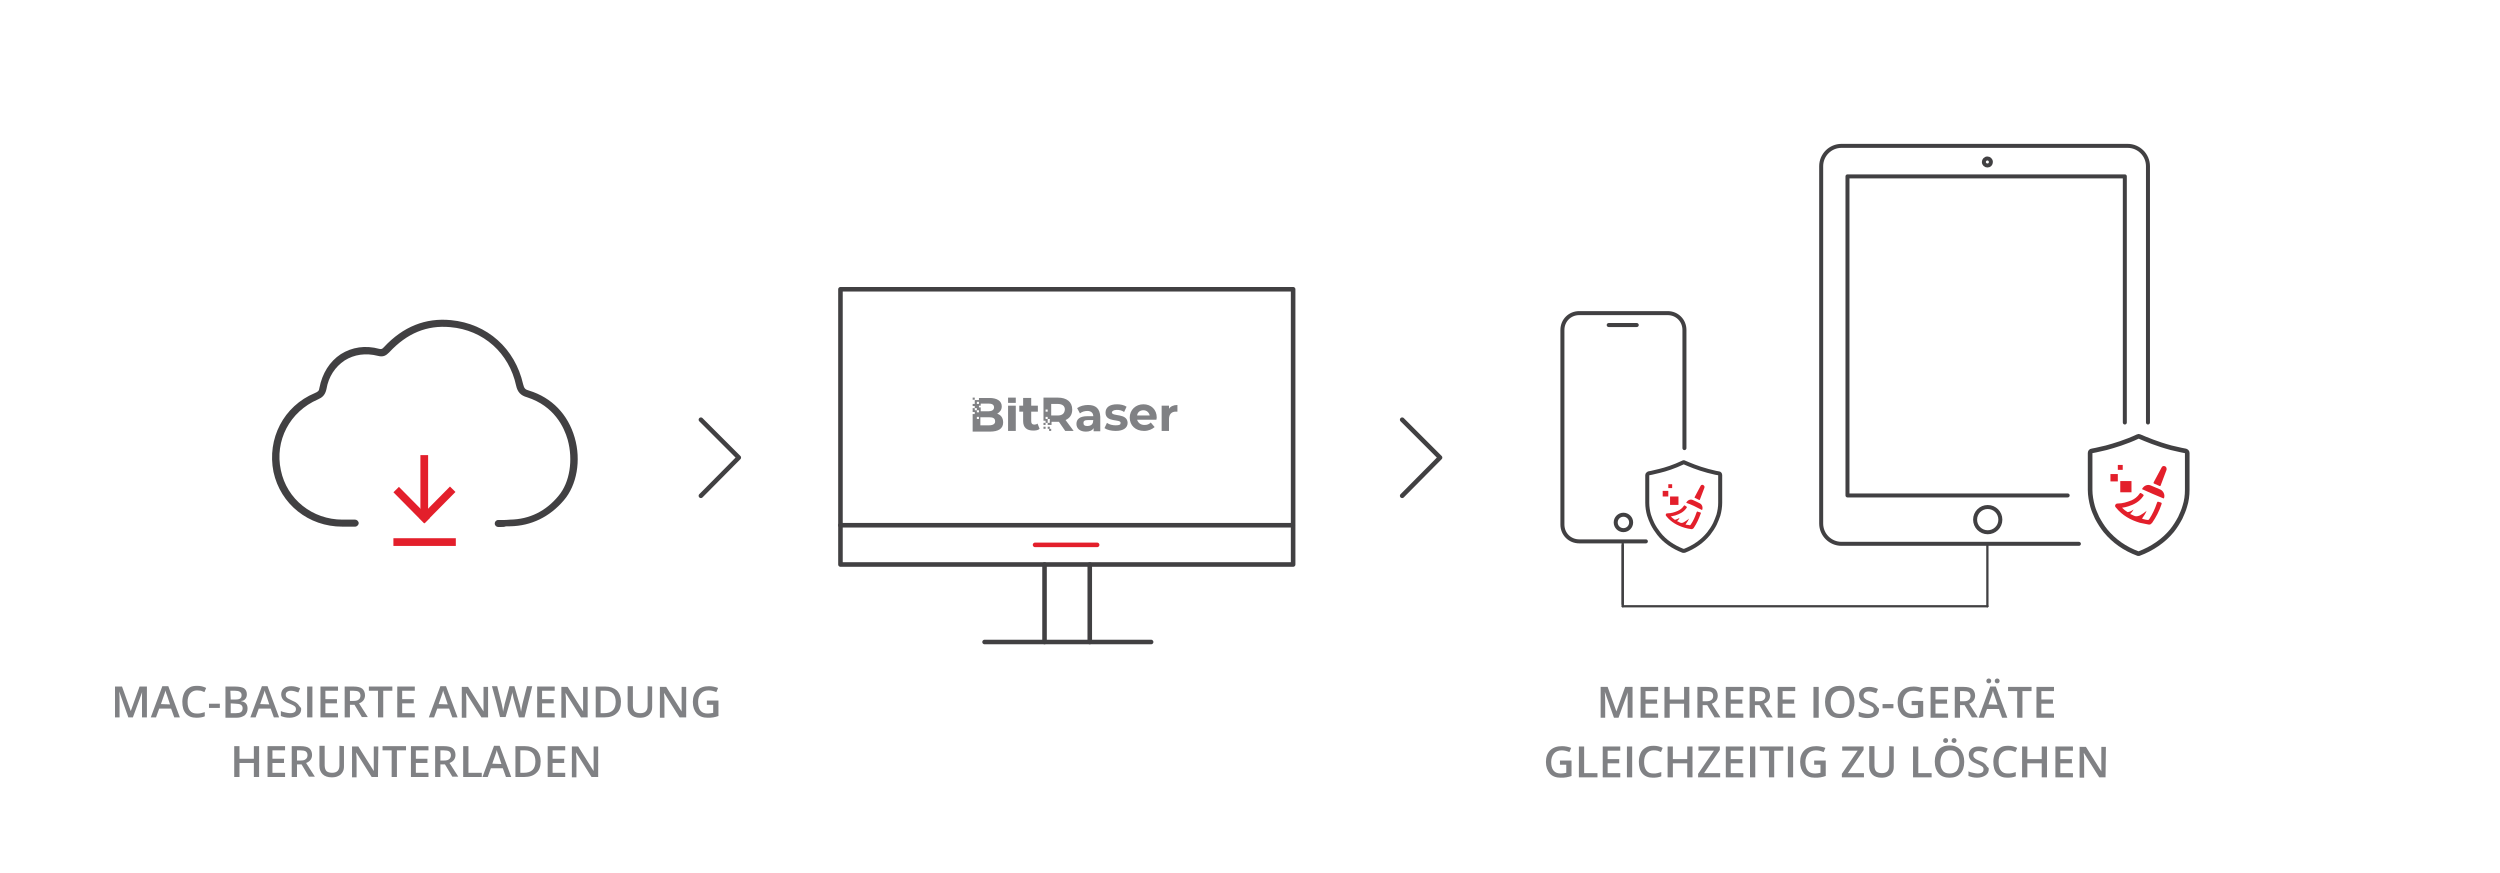 <?xml version="1.0" encoding="utf-8"?>
<!-- Generator: Adobe Illustrator 27.4.1, SVG Export Plug-In . SVG Version: 6.00 Build 0)  -->
<svg version="1.1" id="Layer_1" xmlns="http://www.w3.org/2000/svg" xmlns:xlink="http://www.w3.org/1999/xlink" x="0px" y="0px"
	 viewBox="0 0 713 249" style="enable-background:new 0 0 713 249;" xml:space="preserve">
<style type="text/css">
	.st0{fill:#414042;}
	.st1{fill:#E31F2B;}
	.st2{fill:none;stroke:#414042;stroke-width:1.304;stroke-linecap:round;stroke-linejoin:round;stroke-miterlimit:10;}
	.st3{fill:none;stroke:#E31F2B;stroke-width:1.304;stroke-linecap:round;stroke-linejoin:round;stroke-miterlimit:10;}
	.st4{fill:#808184;}
	.st5{enable-background:new    ;}
	.st6{fill:none;stroke:#414042;stroke-width:0.651;stroke-linecap:round;stroke-linejoin:round;stroke-miterlimit:10;}
	.st7{fill:none;stroke:#414042;stroke-width:1.145;stroke-linecap:round;stroke-linejoin:round;stroke-miterlimit:10;}
	.st8{fill:none;stroke:#414042;stroke-width:0.654;stroke-linecap:round;stroke-linejoin:round;stroke-miterlimit:10;}
	.st9{fill:none;stroke:#414042;stroke-width:1.14;stroke-linecap:round;stroke-linejoin:round;stroke-miterlimit:10;}
	.st10{fill:none;stroke:#414042;stroke-width:0.651;stroke-linecap:round;stroke-linejoin:round;stroke-miterlimit:10;}
	.st11{fill:none;stroke:#414042;stroke-width:1.318;stroke-linecap:round;stroke-linejoin:round;stroke-miterlimit:10;}
</style>
<g>
	<g>
		<g>
			<g>
				<path class="st0" d="M142.1,150.3c-0.5,0-1-0.4-1-1c0-0.5,0.4-1,1-1c1.2,0,1.4,0,1.7,0s0.5,0,1.7-0.1c5.5-0.1,10.2-2.4,13.8-6.8
					c3.2-3.8,4.2-10.2,2.6-16c-1-3.5-3.8-9.6-11.6-12.1c-1.8-0.5-2.7-1.5-3.1-3.3c-2-9.3-9.3-15.9-18.8-16.7
					c-6.6-0.6-12.3,1.7-17.4,7.2c-0.9,0.9-1.7,1.4-3.2,1c-3.5-0.9-6.8-0.4-9.5,1.3c-2.7,1.8-4.6,4.6-5.2,8.2
					c-0.4,1.8-1.3,2.4-2.4,2.9c-8.1,3.5-12.4,11.8-10.6,20.2c1.7,8.3,9,14.1,17.6,14.1h3.6c0.5,0,1,0.5,1,1s-0.5,1-1,1h-3.7
					c-9.6,0-17.6-6.4-19.6-15.6c-1.9-9.5,2.9-18.8,11.8-22.5c0.9-0.4,1.2-0.6,1.3-1.5c0.8-4.1,2.9-7.5,6.1-9.6c3.2-2,7-2.6,11-1.5
					c0.5,0.1,0.8,0.1,1.3-0.5c5.5-5.9,11.9-8.4,19.1-7.7c10.4,1,18.3,8.1,20.6,18.3c0.3,1.2,0.6,1.5,1.7,1.8c6.5,2,11.1,6.8,13,13.4
					c1.9,6.5,0.6,13.6-3.1,17.9c-4,4.7-9.3,7.3-15.3,7.4c-1,0-1.3,0-1.5,0.1C143.7,150.3,143.4,150.3,142.1,150.3L142.1,150.3z"/>
			</g>
		</g>
		<g>
			<g>
				<rect x="112.2" y="153.5" class="st1" width="17.8" height="2.2"/>
			</g>
			<g>
				<g>
					<rect x="119.9" y="129.8" class="st1" width="2.2" height="17.8"/>
				</g>
				<g>
					<g>
						
							<rect x="118.5" y="142.8" transform="matrix(0.703 -0.711 0.711 0.703 -65.293 131.513)" class="st1" width="12.5" height="2.2"/>
					</g>
					<g>
						
							<rect x="116.3" y="137.9" transform="matrix(0.711 -0.703 0.703 0.711 -67.427 124.111)" class="st1" width="2.2" height="12.5"/>
					</g>
				</g>
			</g>
		</g>
	</g>
	<rect x="239.7" y="82.5" class="st2" width="129.1" height="78.5"/>
	<line class="st2" x1="368.7" y1="149.8" x2="239.7" y2="149.8"/>
	<line class="st3" x1="312.9" y1="155.4" x2="295.2" y2="155.4"/>
	<line class="st2" x1="310.8" y1="183.1" x2="310.8" y2="161"/>
	<line class="st2" x1="280.8" y1="183.1" x2="328.3" y2="183.1"/>
	<line class="st2" x1="297.9" y1="183.1" x2="297.9" y2="161"/>
	<g>
		<rect x="287.5" y="115.7" class="st4" width="2.2" height="7.2"/>
		<path class="st4" d="M295.9,120.8c-0.2,0.2-0.6,0.3-0.9,0.3c-0.6,0-0.9-0.3-0.9-1v-2.7h1.9v-1.7h-1.9v-2.2h-2.3v2.2h-1.1v1.7h1.1
			v2.7c0,1.8,1,2.7,2.9,2.7c0.7,0,1.4-0.1,1.8-0.5L295.9,120.8z"/>
		<rect x="287.5" y="113.4" class="st4" width="2.2" height="1.5"/>
		<rect x="297.6" y="120.6" class="st4" width="0.6" height="0.6"/>
		<path class="st4" d="M310.3,115.5c-1.1,0-2.3,0.3-3.1,0.9l0.8,1.5c0.6-0.5,1.4-0.7,2.1-0.7c1.1,0,1.7,0.6,1.7,1.5h-1.7
			c-2.2,0-3.1,0.9-3.1,2.2c0,1.3,1,2.2,2.7,2.2c1,0,1.8-0.3,2.2-1v0.9h1.9v-4.1C313.7,116.5,312.5,115.5,310.3,115.5 M311.7,120.5
			c-0.2,0.7-0.8,1-1.6,1c-0.8,0-1.1-0.3-1.1-0.9c0-0.5,0.3-0.8,1.3-0.8h1.5L311.7,120.5L311.7,120.5z"/>
		<path class="st4" d="M317.1,117.6c0-0.3,0.5-0.7,1.4-0.7c0.7,0,1.4,0.1,2.1,0.6l0.7-1.5c-0.7-0.5-1.8-0.7-2.7-0.7
			c-2.2,0-3.3,0.9-3.3,2.4c0,2.9,4.3,1.7,4.3,2.9c0,0.5-0.3,0.7-1.4,0.7c-0.9,0-1.8-0.2-2.5-0.7l-0.7,1.5c0.7,0.5,1.9,0.8,3.2,0.8
			c2.2,0,3.4-0.9,3.4-2.3C321.5,117.7,317.1,118.9,317.1,117.6"/>
		<path class="st4" d="M329.9,119.1c0-2.3-1.6-3.8-3.8-3.8c-2.2,0-3.9,1.6-3.9,3.8c0,2.2,1.6,3.8,4.1,3.8c1.3,0,2.3-0.5,3-1.1
			l-1.1-1.3c-0.5,0.5-1,0.7-1.8,0.7c-1.1,0-1.8-0.6-2.1-1.5h5.5C329.8,119.6,329.9,119.3,329.9,119.1 M324.3,118.5
			c0.1-0.9,0.8-1.5,1.8-1.5c0.9,0,1.6,0.6,1.8,1.5H324.3z"/>
		<path class="st4" d="M333.4,116.6v-0.9h-2.1v7.2h2.1v-3.4c0-1.4,0.8-2.1,1.9-2.1c0.1,0,0.3,0,0.5,0v-1.9
			C334.7,115.5,333.8,115.9,333.4,116.6"/>
		<path class="st4" d="M303.9,119.8c1.3-0.6,1.9-1.6,1.9-3c0-2.2-1.6-3.4-4.1-3.4h-4.1v6.6h0.6v0.6h0.6v-1.1h-0.6v-0.6h0.6v0.6h0.6
			v1.1h-0.6v0.6h1.1v-0.9h2.1l1.8,2.6h2.4L303.9,119.8z M298.8,117.4h-0.6v-0.6h0.6V117.4z M301.6,118.5h-1.8v-3.3h1.8
			c1.4,0,2.1,0.6,2.1,1.6C303.6,117.9,303,118.5,301.6,118.5"/>
		<rect x="297.6" y="121.7" class="st4" width="0.6" height="0.6"/>
		<rect x="298.8" y="121.7" class="st4" width="0.6" height="0.6"/>
		<rect x="299.2" y="122.3" class="st4" width="0.6" height="0.6"/>
		<path class="st4" d="M284.4,118c0.8-0.5,1.3-1.1,1.3-2.1c0-1.5-1.3-2.4-3.5-2.4h-3v0.6H278v1.1h-0.6v0.6h0.6v0.6h0.6v0.6h0.6v0.6
			h-0.6V117H278v-0.6h-0.6v1.1h0.6v0.6h-0.6v5h4.9c2.5,0,3.8-0.9,3.8-2.6C286.1,119.1,285.4,118.3,284.4,118 M279.2,119.5h-0.6v-0.6
			h0.6V119.5z M278.6,114.6h0.6v0.6h-0.6V114.6z M279.2,115.7h0.5v-0.6h2.2c1,0,1.6,0.3,1.6,1.1c0,0.7-0.6,1.1-1.6,1.1h-2.2v-1.1
			h-0.5V115.7z M282.1,121.3h-2.5V119h2.5c1.1,0,1.7,0.3,1.7,1.1C283.9,120.8,283.3,121.3,282.1,121.3 M277.4,114h0.6v-0.6h-0.6V114
			z"/>
	</g>
	<polyline class="st2" points="399.9,119.7 410.7,130.5 399.9,141.4 	"/>
	<polyline class="st2" points="199.9,119.7 210.7,130.5 199.9,141.4 	"/>
</g>
<g class="st5">
	<path class="st4" d="M36.6,204.6l-2.6-7.4l0,0c0.1,1.1,0.1,2.1,0.1,3.1v4.3h-1.3v-8.8h2l2.5,7l0,0l2.5-7h2.1v8.8h-1.4v-4.4
		c0-0.4,0-1,0-1.7s0-1.1,0.1-1.3l0,0l-2.7,7.4L36.6,204.6L36.6,204.6z"/>
	<path class="st4" d="M49.7,204.6l-0.9-2.5h-3.4l-0.9,2.5H43l3.3-8.9H48l3.3,8.9H49.7z M48.5,200.9l-0.8-2.4
		c-0.1-0.2-0.1-0.4-0.3-0.8c-0.1-0.3-0.2-0.6-0.2-0.8c-0.1,0.5-0.3,1-0.5,1.6l-0.8,2.3L48.5,200.9L48.5,200.9z"/>
	<path class="st4" d="M56.2,196.9c-0.8,0-1.5,0.3-2,0.9c-0.5,0.6-0.7,1.4-0.7,2.4c0,1.1,0.2,1.9,0.7,2.5s1.1,0.8,2,0.8
		c0.4,0,0.7,0,1.1-0.1c0.4-0.1,0.7-0.2,1.1-0.3v1.2c-0.7,0.3-1.5,0.4-2.4,0.4c-1.3,0-2.3-0.4-3-1.2s-1-1.9-1-3.4
		c0-0.9,0.2-1.7,0.5-2.4s0.8-1.2,1.5-1.6c0.6-0.4,1.4-0.5,2.3-0.5c0.9,0,1.7,0.2,2.5,0.6l-0.5,1.2c-0.3-0.1-0.6-0.3-1-0.4
		C57,197,56.6,196.9,56.2,196.9z"/>
	<path class="st4" d="M59.6,201.9v-1.2h3.1v1.2H59.6z"/>
	<path class="st4" d="M64.3,195.8H67c1.2,0,2.1,0.2,2.6,0.5c0.5,0.4,0.8,0.9,0.8,1.7c0,0.5-0.1,0.9-0.4,1.3s-0.7,0.6-1.2,0.6v0.1
		c0.6,0.1,1.1,0.3,1.4,0.7s0.4,0.8,0.4,1.4c0,0.8-0.3,1.4-0.8,1.9c-0.6,0.4-1.3,0.7-2.3,0.7h-3.2V195.8z M65.8,199.5h1.4
		c0.6,0,1.1-0.1,1.3-0.3c0.3-0.2,0.4-0.5,0.4-1c0-0.4-0.2-0.7-0.5-0.9S67.6,197,67,197h-1.3L65.8,199.5L65.8,199.5z M65.8,200.6v2.8
		h1.5c0.6,0,1.1-0.1,1.4-0.3s0.5-0.6,0.5-1.1s-0.2-0.8-0.5-1s-0.8-0.3-1.4-0.3L65.8,200.6L65.8,200.6z"/>
	<path class="st4" d="M78.1,204.6l-0.9-2.5h-3.4l-0.9,2.5h-1.5l3.3-8.9h1.6l3.3,8.9H78.1z M76.8,200.9l-0.8-2.4
		c-0.1-0.2-0.1-0.4-0.3-0.8c-0.1-0.3-0.2-0.6-0.2-0.8c-0.1,0.5-0.3,1-0.5,1.6l-0.8,2.3L76.8,200.9L76.8,200.9z"/>
	<path class="st4" d="M85.9,202.2c0,0.8-0.3,1.4-0.9,1.8c-0.6,0.4-1.4,0.7-2.4,0.7s-1.8-0.2-2.5-0.5v-1.4c0.4,0.2,0.8,0.3,1.3,0.4
		c0.5,0.1,0.9,0.2,1.3,0.2c0.6,0,1-0.1,1.3-0.3s0.4-0.5,0.4-0.9c0-0.3-0.1-0.6-0.4-0.8s-0.8-0.5-1.6-0.8c-0.8-0.3-1.4-0.7-1.7-1.1
		c-0.3-0.4-0.5-0.9-0.5-1.5c0-0.7,0.3-1.3,0.8-1.7s1.2-0.6,2.1-0.6c0.8,0,1.7,0.2,2.5,0.6l-0.5,1.2c-0.8-0.3-1.5-0.5-2.1-0.5
		c-0.5,0-0.8,0.1-1.1,0.3s-0.4,0.5-0.4,0.8c0,0.2,0,0.4,0.1,0.6c0.1,0.2,0.3,0.3,0.5,0.5c0.2,0.1,0.6,0.3,1.2,0.6
		c0.7,0.3,1.1,0.5,1.4,0.8c0.3,0.2,0.5,0.5,0.7,0.8S85.9,201.8,85.9,202.2z"/>
	<path class="st4" d="M87.6,204.6v-8.8h1.5v8.8H87.6z"/>
	<path class="st4" d="M96.4,204.6h-5v-8.8h5v1.2h-3.6v2.4h3.3v1.2h-3.3v2.8h3.6V204.6z"/>
	<path class="st4" d="M99.8,201.1v3.5h-1.5v-8.8h2.5c1.1,0,2,0.2,2.5,0.6s0.8,1.1,0.8,1.9c0,1.1-0.6,1.9-1.7,2.3l2.5,3.9h-1.7
		l-2.1-3.5h-1.3C99.8,201,99.8,201.1,99.8,201.1z M99.8,199.9h1c0.7,0,1.2-0.1,1.5-0.4c0.3-0.2,0.5-0.6,0.5-1.1s-0.2-0.9-0.5-1.1
		c-0.3-0.2-0.8-0.3-1.5-0.3h-1V199.9z"/>
	<path class="st4" d="M109.3,204.6h-1.5V197h-2.6v-1.2h6.7v1.2h-2.6V204.6z"/>
	<path class="st4" d="M118.3,204.6h-5v-8.8h5v1.2h-3.6v2.4h3.3v1.2h-3.3v2.8h3.6V204.6z"/>
	<path class="st4" d="M129,204.6l-0.9-2.5h-3.4l-0.9,2.5h-1.5l3.3-8.9h1.6l3.3,8.9H129z M127.7,200.9l-0.8-2.4
		c-0.1-0.2-0.1-0.4-0.3-0.8c-0.1-0.3-0.2-0.6-0.2-0.8c-0.1,0.5-0.3,1-0.5,1.6l-0.8,2.3L127.7,200.9L127.7,200.9z"/>
	<path class="st4" d="M139.1,204.6h-1.8l-4.4-7l0,0v0.4c0.1,0.7,0.1,1.4,0.1,2.1v4.6h-1.3v-8.8h1.8l4.4,7l0,0c0-0.1,0-0.4,0-1
		s0-1,0-1.4v-4.6h1.3v8.7H139.1z"/>
	<path class="st4" d="M149.6,204.6H148l-1.5-5.3c-0.1-0.2-0.1-0.6-0.2-1s-0.2-0.7-0.2-0.9c0,0.3-0.1,0.6-0.2,1
		c-0.1,0.4-0.2,0.7-0.2,0.9l-1.5,5.2h-1.6l-1.1-4.4l-1.2-4.4h1.5l1.3,5.1c0.2,0.8,0.3,1.6,0.4,2.2c0-0.3,0.1-0.7,0.2-1.1
		c0.1-0.4,0.2-0.8,0.2-1l1.4-5.2h1.4l1.5,5.2c0.1,0.5,0.3,1.2,0.4,2.1c0.1-0.6,0.2-1.3,0.4-2.2l1.3-5.1h1.5L149.6,204.6z"/>
	<path class="st4" d="M158.2,204.6h-5v-8.8h5v1.2h-3.6v2.4h3.3v1.2h-3.3v2.8h3.6V204.6z"/>
	<path class="st4" d="M167.5,204.6h-1.8l-4.4-7l0,0v0.4c0.1,0.7,0.1,1.4,0.1,2.1v4.6h-1.3v-8.8h1.8l4.4,7l0,0c0-0.1,0-0.4,0-1
		s0-1,0-1.4v-4.6h1.3v8.7H167.5z"/>
	<path class="st4" d="M177.1,200.1c0,1.5-0.4,2.6-1.2,3.3c-0.8,0.8-2,1.2-3.5,1.2h-2.5v-8.8h2.7c1.4,0,2.5,0.4,3.3,1.1
		C176.7,197.7,177.1,198.8,177.1,200.1z M175.6,200.2c0-2.1-1-3.2-3-3.2h-1.3v6.4h1C174.5,203.4,175.6,202.3,175.6,200.2z"/>
	<path class="st4" d="M186,195.8v5.7c0,0.7-0.1,1.2-0.4,1.7c-0.3,0.5-0.7,0.9-1.2,1.1c-0.5,0.3-1.2,0.4-1.9,0.4
		c-1.1,0-2-0.3-2.6-0.9c-0.6-0.6-0.9-1.4-0.9-2.4v-5.7h1.5v5.6c0,0.7,0.2,1.3,0.5,1.6s0.9,0.5,1.6,0.5c1.4,0,2.1-0.7,2.1-2.1v-5.6
		L186,195.8L186,195.8z"/>
	<path class="st4" d="M195.6,204.6h-1.8l-4.4-7l0,0v0.4c0.1,0.7,0.1,1.4,0.1,2.1v4.6h-1.3v-8.8h1.8l4.4,7l0,0c0-0.1,0-0.4,0-1
		s0-1,0-1.4v-4.6h1.3v8.7H195.6z"/>
	<path class="st4" d="M201.6,199.8h3.3v4.4c-0.5,0.2-1,0.3-1.5,0.4s-1,0.1-1.6,0.1c-1.3,0-2.4-0.4-3.1-1.2c-0.7-0.8-1.1-1.9-1.1-3.3
		c0-1.4,0.4-2.5,1.2-3.3s2-1.2,3.4-1.2c0.9,0,1.8,0.2,2.6,0.5l-0.5,1.2c-0.7-0.3-1.4-0.5-2.2-0.5c-0.9,0-1.7,0.3-2.2,0.9
		c-0.6,0.6-0.8,1.4-0.8,2.4c0,1.1,0.2,1.9,0.7,2.5s1.2,0.8,2.1,0.8c0.5,0,1-0.1,1.5-0.2V201h-1.8L201.6,199.8L201.6,199.8z"/>
	<path class="st4" d="M73.9,221.6h-1.5v-4h-4.1v4h-1.5v-8.8h1.5v3.6h4.1v-3.6h1.5V221.6z"/>
	<path class="st4" d="M81.3,221.6h-5v-8.8h5v1.2h-3.6v2.4H81v1.2h-3.3v2.8h3.6C81.3,220.4,81.3,221.6,81.3,221.6z"/>
	<path class="st4" d="M84.7,218.1v3.5h-1.5v-8.8h2.5c1.1,0,2,0.2,2.5,0.6s0.8,1.1,0.8,1.9c0,1.1-0.6,1.9-1.7,2.3l2.5,3.9h-1.7
		L86,218h-1.3V218.1z M84.7,216.9h1c0.7,0,1.2-0.1,1.5-0.4c0.3-0.2,0.5-0.6,0.5-1.1s-0.2-0.9-0.5-1.1c-0.3-0.2-0.8-0.3-1.5-0.3h-1
		V216.9z"/>
	<path class="st4" d="M98.1,212.8v5.7c0,0.7-0.1,1.2-0.4,1.7s-0.7,0.9-1.2,1.1c-0.5,0.3-1.2,0.4-1.9,0.4c-1.1,0-2-0.3-2.6-0.9
		c-0.6-0.6-0.9-1.4-0.9-2.4v-5.7h1.5v5.6c0,0.7,0.2,1.3,0.5,1.6s0.9,0.5,1.6,0.5c1.4,0,2.1-0.7,2.1-2.1v-5.6L98.1,212.8L98.1,212.8z
		"/>
	<path class="st4" d="M107.8,221.6H106l-4.4-7l0,0v0.4c0.1,0.7,0.1,1.4,0.1,2.1v4.6h-1.3v-8.8h1.8l4.4,7l0,0c0-0.1,0-0.4,0-1
		s0-1,0-1.4v-4.6h1.3L107.8,221.6L107.8,221.6z"/>
	<path class="st4" d="M113.2,221.6h-1.5V214h-2.6v-1.2h6.7v1.2h-2.6V221.6z"/>
	<path class="st4" d="M122.2,221.6h-5v-8.8h5v1.2h-3.6v2.4h3.3v1.2h-3.3v2.8h3.6V221.6z"/>
	<path class="st4" d="M125.6,218.1v3.5h-1.5v-8.8h2.5c1.1,0,2,0.2,2.5,0.6s0.8,1.1,0.8,1.9c0,1.1-0.6,1.9-1.7,2.3l2.5,3.9H129
		l-2.1-3.5h-1.3V218.1z M125.6,216.9h1c0.7,0,1.2-0.1,1.5-0.4c0.3-0.2,0.5-0.6,0.5-1.1s-0.2-0.9-0.5-1.1c-0.3-0.2-0.8-0.3-1.5-0.3
		h-1C125.6,214,125.6,216.9,125.6,216.9z"/>
	<path class="st4" d="M132.1,221.6v-8.8h1.5v7.6h3.8v1.2H132.1z"/>
	<path class="st4" d="M144.3,221.6l-0.9-2.5H140l-0.9,2.5h-1.5l3.3-8.9h1.6l3.3,8.9H144.3z M143,217.9l-0.8-2.4
		c-0.1-0.2-0.1-0.4-0.3-0.8c-0.1-0.3-0.2-0.6-0.2-0.8c-0.1,0.5-0.3,1-0.5,1.6l-0.8,2.3L143,217.9L143,217.9z"/>
	<path class="st4" d="M154.2,217.1c0,1.5-0.4,2.6-1.2,3.3c-0.8,0.8-2,1.2-3.5,1.2H147v-8.8h2.7c1.4,0,2.5,0.4,3.3,1.1
		C153.8,214.7,154.2,215.8,154.2,217.1z M152.7,217.2c0-2.1-1-3.2-3-3.2h-1.3v6.4h1C151.6,220.4,152.7,219.3,152.7,217.2z"/>
	<path class="st4" d="M161.2,221.6h-5v-8.8h5v1.2h-3.6v2.4h3.3v1.2h-3.3v2.8h3.6V221.6z"/>
	<path class="st4" d="M170.5,221.6h-1.8l-4.4-7l0,0v0.4c0.1,0.7,0.1,1.4,0.1,2.1v4.6h-1.3v-8.8h1.8l4.4,7l0,0c0-0.1,0-0.4,0-1
		s0-1,0-1.4v-4.6h1.3v8.7H170.5z"/>
</g>
<g class="st5">
	<path class="st4" d="M460.3,204.7l-2.6-7.4l0,0c0.1,1.1,0.1,2.1,0.1,3.1v4.3h-1.3v-8.8h2l2.5,7l0,0l2.5-7h2.1v8.8h-1.4v-4.4
		c0-0.4,0-1,0-1.7s0-1.1,0.1-1.3l0,0l-2.7,7.4L460.3,204.7L460.3,204.7z"/>
	<path class="st4" d="M472.9,204.7h-5v-8.8h5v1.2h-3.6v2.4h3.3v1.2h-3.3v2.8h3.6V204.7z"/>
	<path class="st4" d="M481.8,204.7h-1.5v-4h-4.1v4h-1.5v-8.8h1.5v3.6h4.1v-3.6h1.5V204.7z"/>
	<path class="st4" d="M485.6,201.2v3.5h-1.5v-8.8h2.5c1.1,0,2,0.2,2.5,0.6c0.5,0.4,0.8,1.1,0.8,1.9c0,1.1-0.6,1.9-1.7,2.3l2.5,3.9
		H489l-2.1-3.5h-1.3V201.2z M485.6,200h1c0.7,0,1.2-0.1,1.5-0.4c0.3-0.2,0.5-0.6,0.5-1.1s-0.2-0.9-0.5-1.1c-0.3-0.2-0.8-0.3-1.5-0.3
		h-1V200z"/>
	<path class="st4" d="M497.2,204.7h-5v-8.8h5v1.2h-3.6v2.4h3.3v1.2h-3.3v2.8h3.6V204.7z"/>
	<path class="st4" d="M500.5,201.2v3.5H499v-8.8h2.5c1.1,0,2,0.2,2.5,0.6c0.5,0.4,0.8,1.1,0.8,1.9c0,1.1-0.6,1.9-1.7,2.3l2.5,3.9
		h-1.7l-2.1-3.5h-1.3L500.5,201.2L500.5,201.2z M500.5,200h1c0.7,0,1.2-0.1,1.5-0.4c0.3-0.2,0.5-0.6,0.5-1.1s-0.2-0.9-0.5-1.1
		c-0.3-0.2-0.8-0.3-1.5-0.3h-1V200z"/>
	<path class="st4" d="M512,204.7h-5v-8.8h5v1.2h-3.6v2.4h3.3v1.2h-3.3v2.8h3.6V204.7z"/>
	<path class="st4" d="M517.2,204.7v-8.8h1.5v8.8H517.2z"/>
	<path class="st4" d="M528.9,200.3c0,1.4-0.4,2.6-1.1,3.3c-0.7,0.8-1.7,1.2-3.1,1.2c-1.3,0-2.4-0.4-3.1-1.2
		c-0.7-0.8-1.1-1.9-1.1-3.4s0.4-2.6,1.1-3.4c0.7-0.8,1.8-1.2,3.1-1.2s2.3,0.4,3.1,1.2C528.5,197.7,528.9,198.8,528.9,200.3z
		 M522.1,200.3c0,1.1,0.2,1.9,0.7,2.5c0.4,0.6,1.1,0.8,2,0.8s1.5-0.3,2-0.8c0.4-0.6,0.7-1.4,0.7-2.5s-0.2-1.9-0.7-2.5
		c-0.4-0.6-1.1-0.8-1.9-0.8c-0.9,0-1.5,0.3-2,0.8C522.3,198.4,522.1,199.2,522.1,200.3z"/>
	<path class="st4" d="M535.9,202.3c0,0.8-0.3,1.4-0.9,1.8c-0.6,0.4-1.4,0.7-2.4,0.7s-1.8-0.2-2.5-0.5V203c0.4,0.2,0.8,0.3,1.3,0.4
		c0.5,0.1,0.9,0.2,1.3,0.2c0.6,0,1-0.1,1.3-0.3s0.4-0.5,0.4-0.9c0-0.3-0.1-0.6-0.4-0.8c-0.3-0.2-0.8-0.5-1.6-0.8s-1.4-0.7-1.7-1.1
		c-0.3-0.4-0.5-0.9-0.5-1.5c0-0.7,0.3-1.3,0.8-1.7s1.2-0.6,2.1-0.6c0.8,0,1.7,0.2,2.5,0.6l-0.5,1.2c-0.8-0.3-1.5-0.5-2.1-0.5
		c-0.5,0-0.8,0.1-1.1,0.3c-0.2,0.2-0.4,0.5-0.4,0.8c0,0.2,0,0.4,0.1,0.6s0.3,0.3,0.5,0.5s0.6,0.3,1.2,0.6c0.7,0.3,1.1,0.5,1.4,0.8
		c0.3,0.2,0.5,0.5,0.7,0.8S535.9,201.9,535.9,202.3z"/>
	<path class="st4" d="M536.9,202v-1.2h3.1v1.2H536.9z"/>
	<path class="st4" d="M545.2,199.9h3.3v4.4c-0.5,0.2-1,0.3-1.5,0.4c-0.5,0.1-1,0.1-1.6,0.1c-1.3,0-2.4-0.4-3.1-1.2
		c-0.7-0.8-1.1-1.9-1.1-3.3c0-1.4,0.4-2.5,1.2-3.3s2-1.2,3.4-1.2c0.9,0,1.8,0.2,2.6,0.5l-0.5,1.2c-0.7-0.3-1.4-0.5-2.2-0.5
		c-0.9,0-1.7,0.3-2.2,0.9c-0.5,0.6-0.8,1.4-0.8,2.4c0,1.1,0.2,1.9,0.7,2.5s1.2,0.8,2.1,0.8c0.5,0,1-0.1,1.5-0.2v-2.3h-1.8
		L545.2,199.9L545.2,199.9z"/>
	<path class="st4" d="M555.6,204.7h-5v-8.8h5v1.2H552v2.4h3.3v1.2H552v2.8h3.6V204.7z"/>
	<path class="st4" d="M559,201.2v3.5h-1.5v-8.8h2.5c1.1,0,2,0.2,2.5,0.6c0.5,0.4,0.8,1.1,0.8,1.9c0,1.1-0.6,1.9-1.7,2.3l2.5,3.9
		h-1.7l-2.1-3.5H559V201.2z M559,200h1c0.7,0,1.2-0.1,1.5-0.4c0.3-0.2,0.5-0.6,0.5-1.1s-0.2-0.9-0.5-1.1c-0.3-0.2-0.8-0.3-1.5-0.3
		h-1V200z"/>
	<path class="st4" d="M571,204.7l-0.9-2.5h-3.4l-0.9,2.5h-1.5l3.3-8.9h1.6l3.3,8.9H571z M566.5,194.2c0-0.2,0.1-0.4,0.2-0.5
		c0.1-0.1,0.3-0.2,0.5-0.2s0.4,0.1,0.5,0.2c0.1,0.1,0.2,0.3,0.2,0.5s-0.1,0.4-0.2,0.5c-0.1,0.1-0.3,0.2-0.5,0.2s-0.4-0.1-0.5-0.2
		C566.6,194.6,566.5,194.5,566.5,194.2z M569.7,201l-0.8-2.4c-0.1-0.2-0.1-0.4-0.3-0.8c-0.1-0.3-0.2-0.6-0.2-0.8
		c-0.1,0.5-0.3,1-0.5,1.6l-0.8,2.3L569.7,201L569.7,201z M568.9,194.2c0-0.2,0.1-0.4,0.2-0.5c0.1-0.1,0.3-0.2,0.5-0.2
		s0.4,0.1,0.5,0.2c0.1,0.1,0.2,0.3,0.2,0.5s-0.1,0.4-0.2,0.5c-0.1,0.1-0.3,0.2-0.5,0.2s-0.4-0.1-0.5-0.2
		C569,194.6,568.9,194.5,568.9,194.2z"/>
	<path class="st4" d="M576.8,204.7h-1.5v-7.6h-2.6v-1.2h6.7v1.2h-2.6L576.8,204.7L576.8,204.7z"/>
	<path class="st4" d="M585.8,204.7h-5v-8.8h5v1.2h-3.6v2.4h3.3v1.2h-3.3v2.8h3.6V204.7z"/>
	<path class="st4" d="M444.9,216.9h3.3v4.4c-0.5,0.2-1,0.3-1.5,0.4c-0.5,0.1-1,0.1-1.6,0.1c-1.3,0-2.4-0.4-3.1-1.2s-1.1-1.9-1.1-3.3
		c0-1.4,0.4-2.5,1.2-3.3c0.8-0.8,2-1.2,3.4-1.2c0.9,0,1.8,0.2,2.6,0.5l-0.5,1.2c-0.7-0.3-1.4-0.5-2.2-0.5c-0.9,0-1.7,0.3-2.2,0.9
		c-0.5,0.6-0.8,1.4-0.8,2.4c0,1.1,0.2,1.9,0.7,2.5s1.2,0.8,2.1,0.8c0.5,0,1-0.1,1.5-0.2v-2.3h-1.8V216.9z"/>
	<path class="st4" d="M450.3,221.7v-8.8h1.5v7.6h3.8v1.2H450.3z"/>
	<path class="st4" d="M462.1,221.7h-5v-8.8h5v1.2h-3.6v2.4h3.3v1.2h-3.3v2.8h3.6V221.7z"/>
	<path class="st4" d="M464,221.7v-8.8h1.5v8.8H464z"/>
	<path class="st4" d="M471.6,214c-0.8,0-1.5,0.3-2,0.9c-0.5,0.6-0.7,1.4-0.7,2.4c0,1.1,0.2,1.9,0.7,2.5s1.1,0.8,2,0.8
		c0.4,0,0.7,0,1.1-0.1s0.7-0.2,1.1-0.3v1.2c-0.7,0.3-1.5,0.4-2.4,0.4c-1.3,0-2.3-0.4-3-1.2s-1-1.9-1-3.4c0-0.9,0.2-1.7,0.5-2.4
		s0.8-1.2,1.5-1.6c0.6-0.4,1.4-0.5,2.3-0.5s1.7,0.2,2.5,0.6l-0.5,1.2c-0.3-0.1-0.6-0.3-1-0.4S471.9,214,471.6,214z"/>
	<path class="st4" d="M482.7,221.7h-1.5v-4h-4.1v4h-1.5v-8.8h1.5v3.6h4.1v-3.6h1.5V221.7z"/>
	<path class="st4" d="M490.6,221.7h-6.3v-1l4.5-6.6h-4.4v-1.2h6.1v1l-4.5,6.6h4.6L490.6,221.7L490.6,221.7z"/>
	<path class="st4" d="M497.2,221.7h-5v-8.8h5v1.2h-3.6v2.4h3.3v1.2h-3.3v2.8h3.6V221.7z"/>
	<path class="st4" d="M499.1,221.7v-8.8h1.5v8.8H499.1z"/>
	<path class="st4" d="M506,221.7h-1.5v-7.6h-2.6v-1.2h6.7v1.2H506V221.7z"/>
	<path class="st4" d="M509.9,221.7v-8.8h1.5v8.8H509.9z"/>
	<path class="st4" d="M517.4,216.9h3.3v4.4c-0.5,0.2-1,0.3-1.5,0.4c-0.5,0.1-1,0.1-1.6,0.1c-1.3,0-2.4-0.4-3.1-1.2
		c-0.7-0.8-1.1-1.9-1.1-3.3c0-1.4,0.4-2.5,1.2-3.3s2-1.2,3.4-1.2c0.9,0,1.8,0.2,2.6,0.5l-0.5,1.2c-0.7-0.3-1.4-0.5-2.2-0.5
		c-0.9,0-1.7,0.3-2.2,0.9c-0.5,0.6-0.8,1.4-0.8,2.4c0,1.1,0.2,1.9,0.7,2.5s1.2,0.8,2.1,0.8c0.5,0,1-0.1,1.5-0.2v-2.3h-1.8
		L517.4,216.9L517.4,216.9z"/>
	<path class="st4" d="M531.6,221.7h-6.3v-1l4.5-6.6h-4.4v-1.2h6.1v1l-4.5,6.6h4.6L531.6,221.7L531.6,221.7z"/>
	<path class="st4" d="M540.1,212.9v5.7c0,0.7-0.1,1.2-0.4,1.7c-0.3,0.5-0.7,0.9-1.2,1.1c-0.5,0.3-1.2,0.4-1.9,0.4
		c-1.1,0-2-0.3-2.6-0.9c-0.6-0.6-0.9-1.4-0.9-2.4v-5.7h1.5v5.6c0,0.7,0.2,1.3,0.5,1.6s0.9,0.5,1.6,0.5c1.4,0,2.1-0.7,2.1-2.1v-5.6
		L540.1,212.9L540.1,212.9z"/>
	<path class="st4" d="M545.6,221.7v-8.8h1.5v7.6h3.8v1.2H545.6z"/>
	<path class="st4" d="M560.2,217.3c0,1.4-0.4,2.6-1.1,3.3c-0.7,0.8-1.7,1.2-3.1,1.2c-1.3,0-2.4-0.4-3.1-1.2
		c-0.7-0.8-1.1-1.9-1.1-3.4s0.4-2.6,1.1-3.4c0.7-0.8,1.8-1.2,3.1-1.2s2.3,0.4,3.1,1.2C559.8,214.7,560.2,215.8,560.2,217.3z
		 M553.4,217.3c0,1.1,0.2,1.9,0.7,2.5c0.4,0.6,1.1,0.8,2,0.8s1.5-0.3,2-0.8c0.4-0.6,0.7-1.4,0.7-2.5s-0.2-1.9-0.7-2.5
		c-0.4-0.6-1.1-0.8-1.9-0.8c-0.9,0-1.5,0.3-2,0.8C553.7,215.4,553.4,216.2,553.4,217.3z M554.2,211.2c0-0.2,0.1-0.4,0.2-0.5
		c0.1-0.1,0.3-0.2,0.5-0.2s0.4,0.1,0.5,0.2c0.1,0.1,0.2,0.3,0.2,0.5s-0.1,0.4-0.2,0.5s-0.3,0.2-0.5,0.2s-0.4-0.1-0.5-0.2
		C554.2,211.6,554.2,211.5,554.2,211.2z M556.6,211.2c0-0.2,0.1-0.4,0.2-0.5c0.1-0.1,0.3-0.2,0.5-0.2s0.4,0.1,0.5,0.2
		c0.1,0.1,0.2,0.3,0.2,0.5s-0.1,0.4-0.2,0.5s-0.3,0.2-0.5,0.2s-0.4-0.1-0.5-0.2C556.6,211.6,556.6,211.5,556.6,211.2z"/>
	<path class="st4" d="M567.2,219.3c0,0.8-0.3,1.4-0.9,1.8c-0.6,0.4-1.4,0.7-2.4,0.7s-1.8-0.2-2.5-0.5V220c0.4,0.2,0.8,0.3,1.3,0.4
		c0.5,0.1,0.9,0.2,1.3,0.2c0.6,0,1-0.1,1.3-0.3s0.4-0.5,0.4-0.9c0-0.3-0.1-0.6-0.4-0.8c-0.3-0.2-0.8-0.5-1.6-0.8s-1.4-0.7-1.7-1.1
		c-0.3-0.4-0.5-0.9-0.5-1.5c0-0.7,0.3-1.3,0.8-1.7s1.2-0.6,2.1-0.6c0.8,0,1.7,0.2,2.5,0.6l-0.5,1.2c-0.8-0.3-1.5-0.5-2.1-0.5
		c-0.5,0-0.8,0.1-1.1,0.3c-0.2,0.2-0.4,0.5-0.4,0.8c0,0.2,0,0.4,0.1,0.6s0.3,0.3,0.5,0.5s0.6,0.3,1.2,0.6c0.7,0.3,1.1,0.5,1.4,0.8
		c0.3,0.2,0.5,0.5,0.7,0.8S567.2,218.9,567.2,219.3z"/>
	<path class="st4" d="M572.7,214c-0.8,0-1.5,0.3-2,0.9c-0.5,0.6-0.7,1.4-0.7,2.4c0,1.1,0.2,1.9,0.7,2.5s1.1,0.8,2,0.8
		c0.4,0,0.7,0,1.1-0.1c0.4-0.1,0.7-0.2,1.1-0.3v1.2c-0.7,0.3-1.5,0.4-2.4,0.4c-1.3,0-2.3-0.4-3-1.2s-1-1.9-1-3.4
		c0-0.9,0.2-1.7,0.5-2.4s0.8-1.2,1.5-1.6c0.6-0.4,1.4-0.5,2.3-0.5c0.9,0,1.7,0.2,2.5,0.6l-0.5,1.2c-0.3-0.1-0.6-0.3-1-0.4
		S573.1,214,572.7,214z"/>
	<path class="st4" d="M583.8,221.7h-1.5v-4h-4.1v4h-1.5v-8.8h1.5v3.6h4.1v-3.6h1.5V221.7z"/>
	<path class="st4" d="M591.2,221.7h-5v-8.8h5v1.2h-3.6v2.4h3.3v1.2h-3.3v2.8h3.6V221.7z"/>
	<path class="st4" d="M600.5,221.7h-1.8l-4.4-7l0,0v0.4c0.1,0.7,0.1,1.4,0.1,2.1v4.6h-1.3V213h1.8l4.4,7l0,0c0-0.1,0-0.4,0-1
		s0-1,0-1.4V213h1.3L600.5,221.7L600.5,221.7z"/>
</g>
<line class="st6" x1="462.8" y1="172.9" x2="566.8" y2="172.9"/>
<g>
	<g>
		<g>
			<g>
				<circle class="st7" cx="463" cy="149" r="2.2"/>
				<g>
					<line class="st7" x1="466.8" y1="92.7" x2="458.8" y2="92.7"/>
				</g>
				<g>
					<path class="st7" d="M469.4,154.4h-19c-2.7,0-4.8-2.1-4.8-4.8V94.1c0-2.7,2.1-4.8,4.8-4.8h25.2c2.7,0,4.8,2.1,4.8,4.8v33.7"/>
				</g>
			</g>
			<g>
				<path class="st1" d="M480.9,143.4c0.4-0.8,1.2-1.1,1.9-0.8s1.3,0.6,1.9,0.9c0.7,0.3,1,1.1,0.8,1.8c0,0.1-0.1,0.2-0.2,0.1
					C483.8,144.6,482.4,143.9,480.9,143.4z"/>
				<rect x="476.3" y="141.6" class="st1" width="2.4" height="2.4"/>
				<rect x="474.2" y="140" class="st1" width="1.6" height="1.6"/>
				<rect x="475.8" y="138.1" class="st1" width="1.1" height="1.1"/>
				<path class="st1" d="M486.1,139.1l-1.3,3.4c0,0.1-0.1,0.1-0.2,0.1l-1.2-0.6c-0.1,0-0.1-0.1-0.1-0.2l1.7-3.2
					c0.1-0.3,0.5-0.4,0.7-0.3l0,0C486.1,138.5,486.2,138.8,486.1,139.1z"/>
				<path class="st1" d="M485,146.6c-0.5,1.4-1.1,2.7-1.9,3.9c-0.1,0.2-0.3,0.3-0.5,0.4h-0.3c-0.6-0.1-1.3-0.2-1.9-0.4
					c-2-0.6-3.8-1.6-5.1-3.2c-0.2-0.2-0.3-0.4-0.2-0.6c0.1-0.3,0.3-0.3,0.5-0.3c1,0,2-0.3,2.9-0.7c0.7-0.3,1.3-0.8,1.7-1.4
					c0.1-0.2,0.2-0.2,0.4-0.1l0.1,0.1c0.5,0.3,0.5,0.3,0.2,0.7c-0.8,1.1-1.9,1.6-3.1,2c-0.4,0.1-0.8,0.2-1.3,0.3l0,0
					c0.4,0.4,0.7,0.6,1.1,0.9c0.1,0.1,0.2,0,0.3,0c0.4-0.1,0.7-0.3,1.1-0.5c-0.1,0.3-0.3,0.6-0.6,0.8c-0.1,0.1-0.1,0.2,0,0.2
					c0,0,0,0,0.1,0l0,0c0.2,0.1,0.7,0.4,0.8,0.4c0.3,0.1,0.7,0,1-0.2c0.5-0.3,1-0.6,1.4-1c-0.2,0.6-0.6,1.1-1,1.7h0.1
					c0.2,0.1,0.4,0.1,0.6,0.1c0.1,0,0.5,0.1,0.5,0.1c0.2,0,0.2-0.1,0.3-0.2c0.7-1,1.2-2.1,1.6-3.3c0.2-0.5,0.2-0.5,0.6-0.3
					C485.2,146.2,485.2,146.2,485,146.6z"/>
				<path class="st7" d="M480.2,157.1c-0.1,0-0.1,0-0.2,0c-2.8-1.1-5.2-2.7-6.9-4.9c-0.7-0.9-1.3-1.8-1.8-2.8
					c-0.4-0.8-0.7-1.6-1-2.5c-0.3-1.1-0.5-2.3-0.5-3.5v-7.9c0-0.2,0.2-0.4,0.4-0.5c0,0,1.2-0.2,3.1-0.7c1.7-0.4,4.2-1.2,6.7-2.4
					c0.1-0.1,0.3-0.1,0.4,0c1.4,0.6,3.7,1.6,6.7,2.4c1.8,0.5,3,0.7,3.1,0.7c0.2,0,0.4,0.2,0.4,0.5v7.9c0,1.2-0.2,2.4-0.5,3.5
					c-0.3,0.8-0.6,1.7-1,2.5c-0.5,1-1.1,1.9-1.8,2.8c-1.8,2.2-4.1,3.8-6.9,4.9C480.3,157,480.2,157.1,480.2,157.1z"/>
			</g>
		</g>
		<line class="st8" x1="462.8" y1="154.9" x2="462.8" y2="172.3"/>
	</g>
	<g>
		<path class="st9" d="M612.6,120.5V47.4c0-3.2-2.6-5.8-5.8-5.8h-81.6c-3.2,0-5.8,2.6-5.8,5.8v101.9c0,3.2,2.6,5.8,5.8,5.8h67.7"/>
		<polyline class="st9" points="606,120.5 606,50.3 526.9,50.3 526.9,141.3 589.7,141.3 		"/>
		<path class="st9" d="M570.5,148.2c0-2-1.6-3.6-3.6-3.6s-3.6,1.6-3.6,3.6s1.6,3.6,3.6,3.6C568.8,151.8,570.5,150.3,570.5,148.2"/>
		<path class="st9" d="M567.8,46.2c0-0.6-0.5-1-1-1c-0.6,0-1,0.5-1,1c0,0.6,0.5,1,1,1C567.4,47.2,567.8,46.8,567.8,46.2"/>
	</g>
	<line class="st10" x1="462.8" y1="155.5" x2="462.8" y2="172.9"/>
	<line class="st10" x1="566.8" y1="155.5" x2="566.8" y2="172.9"/>
	<g>
		<path class="st1" d="M610.9,139.5c0.5-1,1.6-1.5,2.6-1c0.9,0.4,1.7,0.7,2.6,1.1c0.9,0.4,1.4,1.5,1.1,2.4c-0.1,0.2-0.1,0.2-0.3,0.1
			C614.9,141.3,612.9,140.4,610.9,139.5z"/>
		<rect x="604.7" y="137.2" class="st1" width="3.2" height="3.2"/>
		<rect x="601.9" y="135.2" class="st1" width="2.1" height="2.1"/>
		<rect x="604" y="132.6" class="st1" width="1.4" height="1.4"/>
		<path class="st1" d="M617.9,134l-1.7,4.5c0,0.1-0.2,0.2-0.3,0.1l-1.6-0.7c-0.1,0-0.1-0.2-0.1-0.3l2.3-4.3c0.2-0.4,0.6-0.5,1-0.3
			l0,0C617.8,133.1,618,133.6,617.9,134z"/>
		<path class="st1" d="M616.4,144c-0.6,1.8-1.5,3.5-2.6,5.1c-0.2,0.2-0.4,0.4-0.6,0.5h-0.4c-0.8-0.2-1.7-0.3-2.5-0.5
			c-2.7-0.8-5-2.1-6.8-4.3c-0.2-0.2-0.4-0.5-0.2-0.8c0.1-0.3,0.4-0.4,0.7-0.4c1.4,0,2.6-0.4,3.9-0.9c0.9-0.4,1.7-1,2.3-1.9
			c0.1-0.2,0.3-0.3,0.5-0.1c0.1,0,0.1,0.1,0.2,0.1c0.6,0.4,0.6,0.4,0.2,0.9c-1,1.4-2.5,2.2-4.1,2.7c-0.6,0.2-1.1,0.3-1.8,0.4l0,0
			c0.5,0.5,1,0.9,1.5,1.2c0.1,0.1,0.3,0,0.4,0c0.5-0.1,1-0.4,1.4-0.7c-0.2,0.4-0.5,0.8-0.8,1.1c-0.1,0.1-0.2,0.2,0,0.3
			c0,0,0,0,0.1,0l0,0c0.2,0.1,1,0.5,1.1,0.5c0.5,0.1,0.9,0,1.4-0.2c0.7-0.4,1.3-0.8,1.9-1.3c-0.3,0.8-0.8,1.5-1.3,2.2
			c0.1,0,0.1,0,0.2,0.1c0.3,0.1,0.5,0.1,0.8,0.2c0.2,0,0.6,0.1,0.7,0.1c0.2,0,0.3-0.2,0.4-0.3c0.9-1.4,1.6-2.9,2.1-4.4
			c0.2-0.6,0.2-0.6,0.8-0.4C616.6,143.4,616.6,143.4,616.4,144z"/>
		<path class="st11" d="M610,157.9c-0.1,0-0.1,0-0.2,0c-3.8-1.4-6.9-3.6-9.3-6.5c-0.9-1.1-1.7-2.4-2.4-3.7c-0.5-1.1-1-2.2-1.3-3.3
			c-0.4-1.5-0.7-3.1-0.7-4.7v-10.5c0-0.3,0.2-0.6,0.5-0.6c0,0,1.7-0.3,4.1-0.9c2.2-0.6,5.6-1.6,9-3.2c0.2-0.1,0.3-0.1,0.5,0
			c1.9,0.8,4.9,2.1,9,3.2c2.4,0.6,4.1,0.9,4.1,0.9c0.3,0.1,0.5,0.3,0.5,0.6v10.5c0,1.6-0.2,3.2-0.7,4.7c-0.3,1.1-0.8,2.2-1.3,3.3
			c-0.7,1.3-1.5,2.6-2.4,3.7C617.1,154.2,613.8,156.5,610,157.9C610.2,157.9,610.1,157.9,610,157.9z"/>
	</g>
</g>
</svg>
